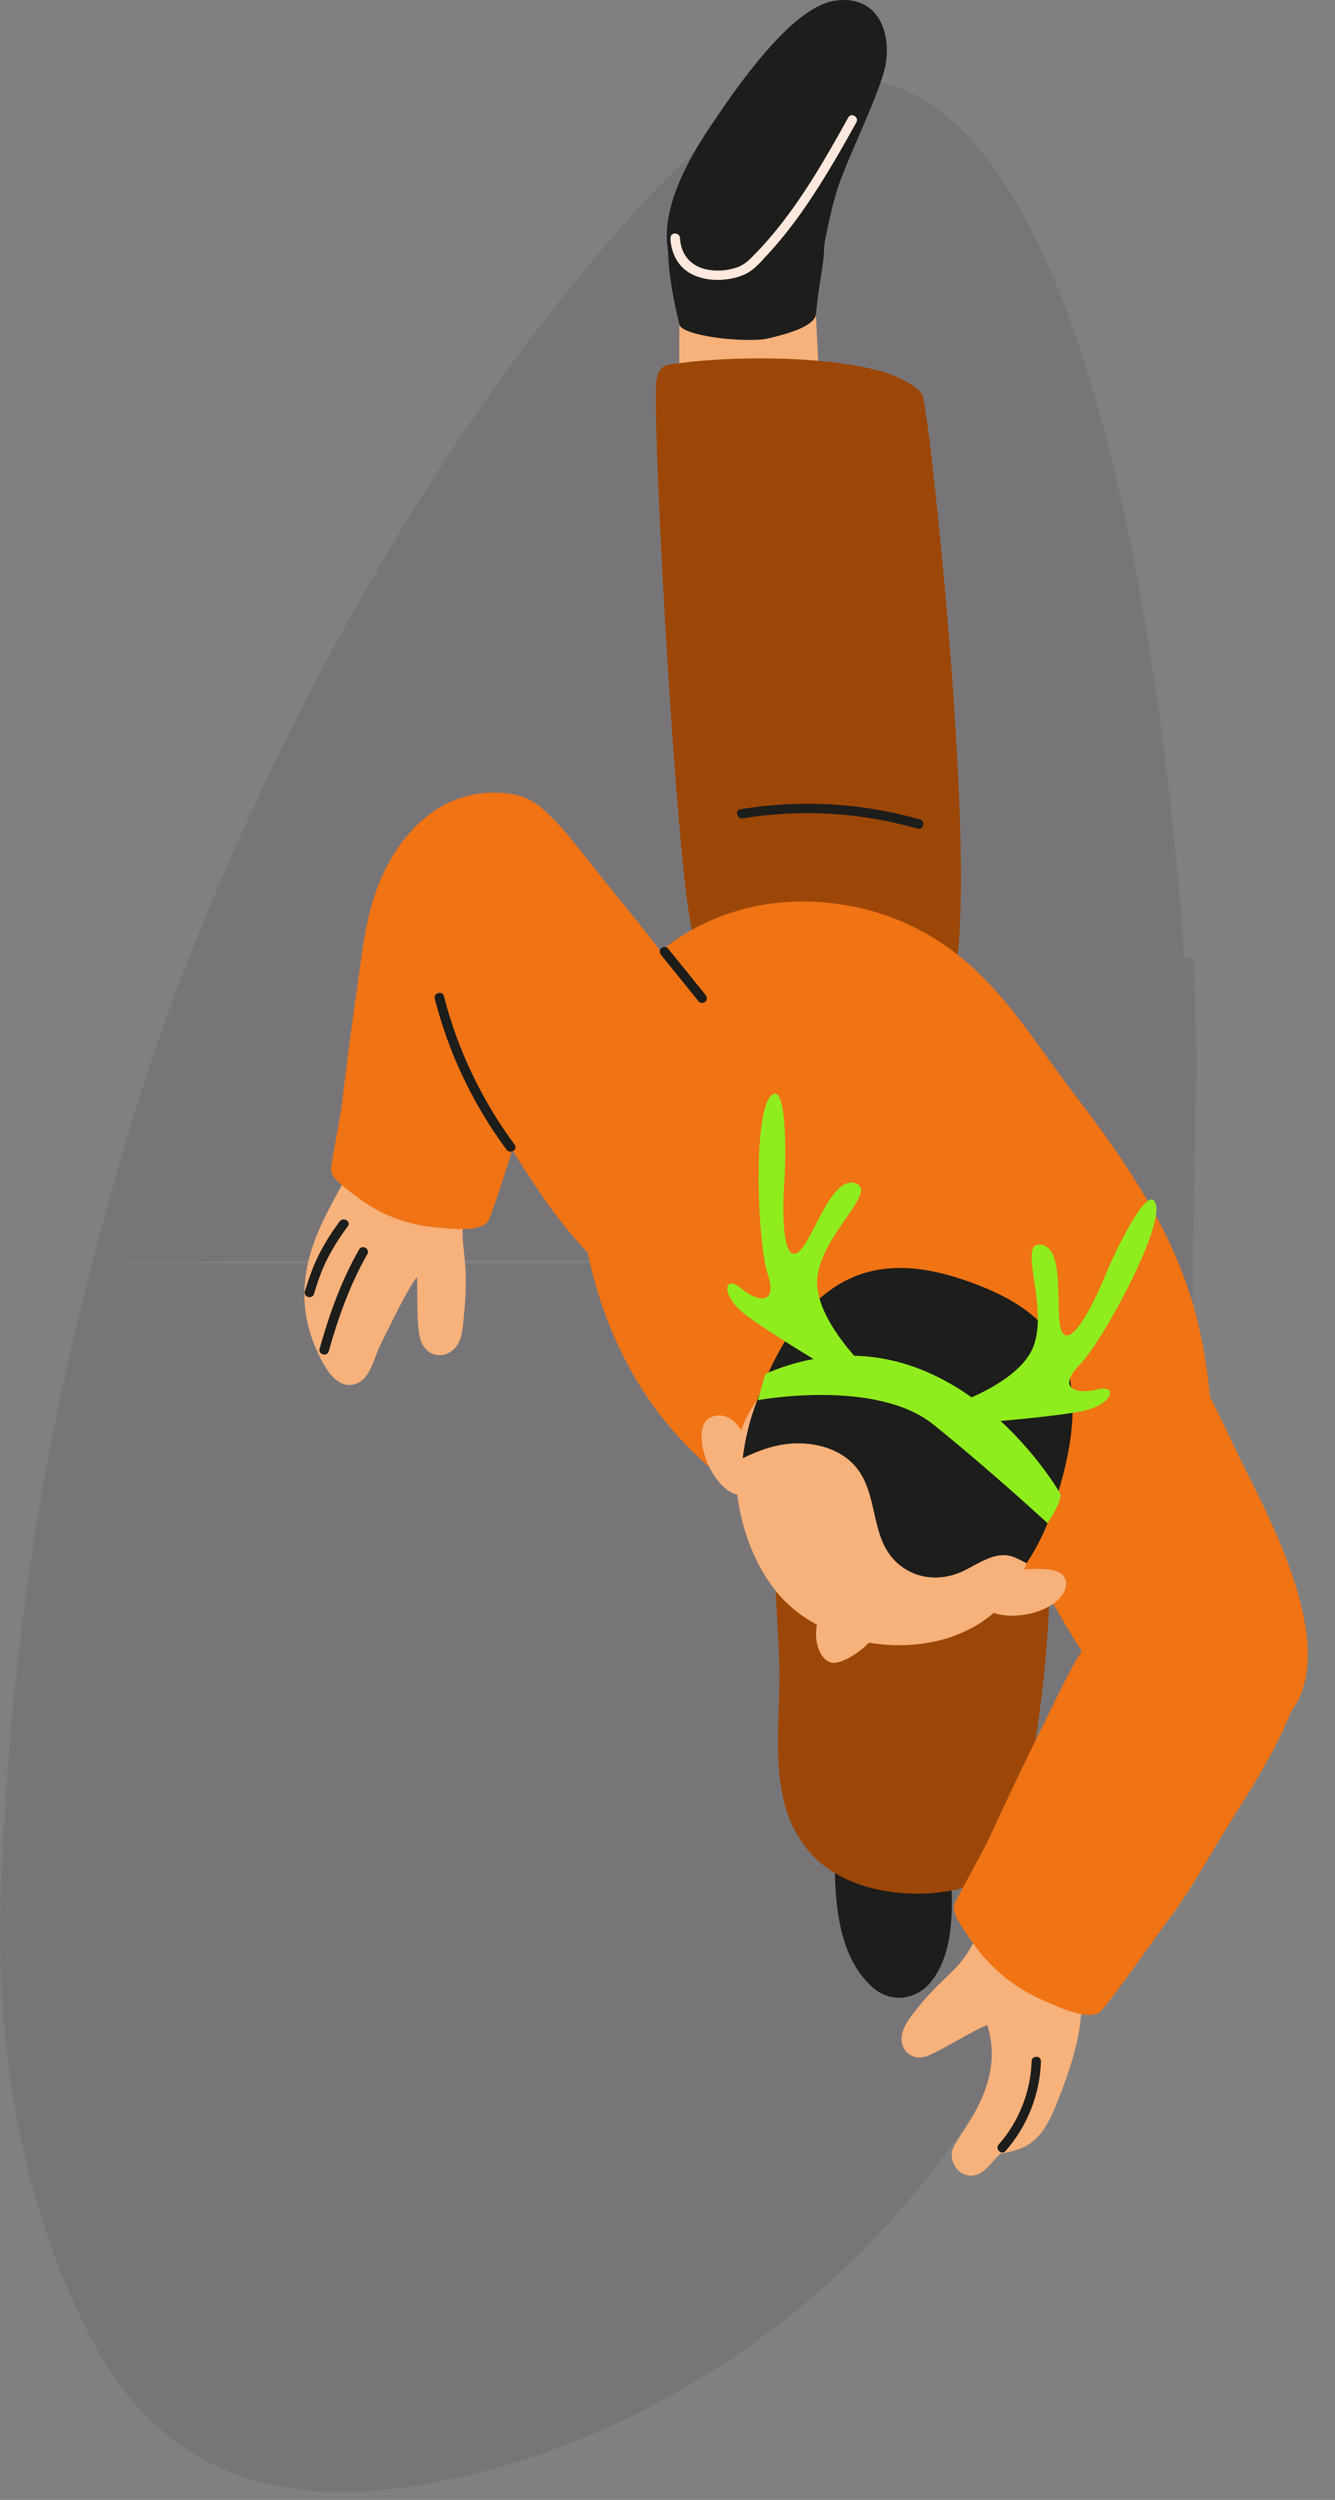 <?xml version="1.0" encoding="UTF-8"?> <svg xmlns="http://www.w3.org/2000/svg" width="47" height="88" viewBox="0 0 47 88" fill="none"><rect x="0" y="0" width="47" height="88" fill="#808080" stroke="none"/><g clip-path="url(#clip0_512_2794)"><g opacity="0.15"><path d="M42.001 44.444C41.992 41.336 42.258 37.425 42.001 33.706C41.902 33.706 41.803 33.706 41.7 33.706C40.639 19.148 37.203 1.421 28.966 2.855C28.485 2.941 28.017 3.078 27.561 3.267C25.654 4.057 23.988 5.671 22.48 7.32C15.892 14.533 10.223 24.536 6.469 34.187C5.112 37.682 4.214 40.782 3.244 44.457C12.705 44.29 38.35 44.406 42.001 44.44V44.444Z" fill="#48344A"></path></g><g opacity="0.15"><path d="M3.244 44.461C1.307 51.816 0.341 58.78 0.031 66.426C-0.226 72.858 1.096 78.422 3.36 82.595C5.383 86.326 8.879 88.442 14.677 87.493C18.972 86.789 22.803 85.055 26.153 82.749C35.374 76.4 40.042 65.426 41.661 51.979C41.876 50.197 42.018 48.282 42.005 44.44C38.354 44.406 12.83 44.526 3.248 44.457L3.244 44.461Z" fill="#48344A"></path></g><path d="M31.328 61.498C30.989 61.523 30.645 61.669 30.331 61.953C29.704 62.519 29.438 63.198 29.421 64.018C29.382 65.877 29.18 68.573 30.714 69.951C31.358 70.531 32.26 70.41 32.784 69.754C33.853 68.41 33.441 66.091 33.398 64.507C33.381 63.812 33.295 63.095 32.956 62.485C32.582 61.815 31.964 61.446 31.328 61.493V61.498Z" fill="#1D1D1B"></path><path d="M33.711 48.48C33.99 48.57 34.261 48.695 34.519 48.845C34.626 48.91 34.729 48.974 34.832 49.047C34.91 49.103 34.983 49.159 35.051 49.219C35.309 49.433 35.532 49.678 35.726 49.944C36.048 50.382 36.288 50.876 36.469 51.4C36.503 51.503 36.537 51.606 36.572 51.713C36.825 52.568 36.932 53.482 36.958 54.349C36.967 54.555 36.967 54.766 36.967 54.968C36.967 55.066 36.967 55.161 36.967 55.259C36.967 55.577 36.958 55.895 36.945 56.217C36.945 56.225 36.945 56.238 36.945 56.247C36.945 56.35 36.937 56.453 36.932 56.552C36.864 58.132 36.696 59.712 36.456 61.279C36.404 61.601 36.353 61.918 36.297 62.236C36.009 63.889 35.812 65.924 33.913 66.452C33.909 66.452 33.9 66.452 33.896 66.456C33.771 66.491 33.643 66.521 33.51 66.547C32.187 66.804 30.559 66.637 29.399 65.937C29.24 65.843 29.09 65.74 28.948 65.624C26.84 63.88 27.509 60.94 27.436 58.57C27.411 57.728 27.346 56.857 27.308 55.976C27.286 55.491 27.278 55.002 27.286 54.517C27.295 54.075 27.32 53.637 27.372 53.203C27.432 52.688 27.531 52.185 27.677 51.692C27.806 51.267 27.973 50.85 28.188 50.455C28.278 50.292 28.377 50.138 28.489 49.992C28.489 49.987 28.489 49.983 28.497 49.983C28.639 49.79 28.802 49.609 28.978 49.451C30.207 48.317 32.127 47.956 33.711 48.48Z" fill="#9C4707"></path><path d="M24.111 17.942C24.27 19.144 24.897 20.393 26.198 20.664C27.929 21.024 28.827 19.694 28.891 18.169C29.003 15.619 28.78 12.579 28.681 10.051C28.634 8.831 28.088 8.033 26.851 7.565C25.108 6.904 24.021 7.895 23.957 9.51C23.884 11.322 23.888 16.233 24.111 17.942Z" fill="#F7B17A"></path><path d="M24.997 4.469C24.095 5.809 22.841 8.071 23.846 9.677C24.482 10.695 25.749 12.184 26.99 11.922C27.87 11.738 28.725 11.3 28.674 10.914C28.639 10.652 29.107 7.779 29.494 6.616C29.902 5.392 31.062 3.13 31.195 2.177C31.354 1.03 30.847 -0.193 29.382 0.026C27.815 0.262 25.817 3.25 24.997 4.469Z" fill="#1D1D1B"></path><path d="M28.724 11.064C28.849 9.836 28.986 9.441 29.012 8.793C29.042 7.998 29.278 7.316 28.604 6.771C27.951 6.242 26.89 6.152 26.104 6.354C24.571 6.749 22.69 6.354 23.918 11.425C24.017 11.832 26.229 12.077 26.989 11.918C27.869 11.734 28.681 11.45 28.724 11.064Z" fill="#1D1D1B"></path><path d="M23.6 8.38C23.63 8.921 23.871 9.415 24.373 9.66C24.803 9.87 25.31 9.896 25.773 9.801C25.975 9.759 26.177 9.694 26.353 9.587C26.611 9.432 26.821 9.179 27.023 8.96C27.582 8.359 28.076 7.702 28.531 7.019C29.115 6.144 29.639 5.229 30.15 4.306C30.253 4.117 29.965 3.95 29.862 4.139C29.072 5.564 28.256 6.994 27.208 8.247C26.98 8.522 26.74 8.784 26.486 9.037C26.345 9.179 26.216 9.299 26.027 9.381C25.662 9.531 25.219 9.565 24.837 9.475C24.292 9.346 23.97 8.939 23.94 8.38C23.927 8.166 23.596 8.166 23.609 8.38H23.6Z" fill="#FCE8DC"></path><path d="M31.981 13.481C30.615 12.567 26.35 12.446 23.82 12.798C23.653 12.82 23.477 12.824 23.339 12.923C23.133 13.078 23.107 13.374 23.095 13.631C23.013 15.963 23.859 31.35 24.417 32.934C26.183 37.957 31.268 36.214 33.127 35.411C34.935 34.634 32.711 14.31 32.479 13.91C32.363 13.709 32.135 13.584 31.981 13.477V13.481Z" fill="#9C4707"></path><path d="M26.153 28.808C28.201 28.469 30.31 28.598 32.303 29.169C32.509 29.229 32.595 28.907 32.393 28.847C30.34 28.259 28.175 28.139 26.067 28.486C25.856 28.521 25.946 28.843 26.157 28.808H26.153Z" fill="#1D1D1B"></path><path d="M37.619 43.886C38.805 44.011 39.865 44.938 40.634 45.913C41.124 46.535 41.549 47.201 41.936 47.892C42.189 48.347 42.434 48.815 42.661 49.287C42.777 49.519 42.889 49.751 43.001 49.983C43.28 50.567 43.559 51.151 43.847 51.726C43.937 51.902 44.027 52.087 44.126 52.284C45.268 54.581 46.939 58.261 45.462 60.235C45.075 60.751 44.474 61.15 43.598 61.382C43.087 61.515 42.593 61.549 42.129 61.502C41.841 61.476 41.566 61.416 41.304 61.326C40.437 61.038 39.698 60.446 39.131 59.669C39.131 59.669 39.127 59.664 39.123 59.66C38.775 59.184 38.444 58.69 38.122 58.188C38.105 58.166 38.092 58.145 38.083 58.123C37.731 57.578 37.4 57.02 37.082 56.457C37.039 56.384 37.001 56.316 36.962 56.243C36.953 56.234 36.949 56.221 36.945 56.212C36.786 55.938 36.64 55.659 36.49 55.384C36.464 55.332 36.434 55.281 36.408 55.229C36.339 55.101 36.271 54.972 36.198 54.843C35.511 53.594 34.755 52.34 34.209 51.035C34.085 50.739 33.981 50.429 33.904 50.116C33.891 50.06 33.874 50 33.865 49.944C33.758 49.459 33.702 48.97 33.711 48.476C33.711 48.369 33.711 48.261 33.719 48.158C33.737 47.849 33.784 47.544 33.848 47.248C33.934 46.866 34.063 46.497 34.235 46.145C34.269 46.067 34.312 45.99 34.355 45.908C34.462 45.715 34.583 45.531 34.72 45.359C35.047 44.934 35.459 44.556 35.961 44.26C36.382 44.007 36.803 43.886 37.211 43.869C37.344 43.861 37.477 43.865 37.615 43.878L37.619 43.886Z" fill="#F07314"></path><path d="M37.005 67.62C37.92 68.405 38.147 69.71 38.061 70.895C38.04 71.174 38.001 71.445 37.95 71.703C37.782 72.535 37.486 73.347 37.168 74.128C36.945 74.678 36.648 75.262 36.103 75.554C35.789 75.721 35.214 75.816 35.214 75.816C34.973 76.035 34.724 76.434 34.398 76.546C33.831 76.752 33.311 76.095 33.582 75.558C33.9 74.923 35.398 73.304 34.759 71.282C34.153 71.527 33.285 72.102 32.68 72.359C32.083 72.613 31.58 72.098 31.787 71.496C31.898 71.162 32.164 70.865 32.375 70.595C32.761 70.106 33.238 69.689 33.672 69.243C33.917 68.989 34.093 68.706 34.26 68.414C34.368 68.234 34.475 68.049 34.595 67.869C34.686 67.731 34.802 67.615 34.93 67.521C35.519 67.096 36.425 67.13 36.992 67.615L37.005 67.62Z" fill="#F7B17A"></path><path d="M35.399 75.721C36.163 74.854 36.614 73.721 36.648 72.561C36.653 72.347 36.322 72.347 36.318 72.561C36.288 73.626 35.871 74.687 35.162 75.485C35.021 75.644 35.257 75.88 35.399 75.721Z" fill="#1D1D1B"></path><path d="M38.383 57.668C37.739 58.57 37.27 59.626 36.781 60.613C36.098 61.983 35.441 63.365 34.801 64.756C34.633 65.117 33.804 66.603 33.633 66.963C33.611 67.01 33.586 67.062 33.586 67.113C33.568 67.47 33.963 67.963 34.152 68.251C34.397 68.625 34.685 68.968 35.007 69.277C35.523 69.771 36.137 70.162 36.794 70.445C37.21 70.625 38.404 71.192 38.765 70.784C39.323 70.153 40.535 68.38 41.041 67.71C41.956 66.508 42.652 65.181 43.455 63.911C44.25 62.648 45.04 61.377 45.56 59.974C46.174 58.321 46.384 56.243 44.546 55.393C42.175 54.298 39.834 55.629 38.383 57.672V57.668Z" fill="#F07314"></path><path d="M14.706 39.206C15.805 39.653 16.406 40.799 16.363 41.958C16.346 42.401 16.291 42.839 16.286 43.276C16.286 43.349 16.286 43.418 16.286 43.491C16.308 43.968 16.393 44.44 16.398 44.916C16.402 45.367 16.385 45.814 16.338 46.26C16.303 46.582 16.295 46.964 16.149 47.261C15.861 47.836 15.122 47.866 14.847 47.273C14.633 46.823 14.714 45.505 14.68 44.955C14.328 45.389 13.666 46.801 13.409 47.304C13.147 47.806 13.043 48.647 12.395 48.746C11.738 48.845 11.33 47.935 11.119 47.458C10.832 46.801 10.686 46.089 10.72 45.372C10.78 44.015 11.356 42.95 12.03 41.727C12.283 41.263 12.554 40.782 12.812 40.254C13.035 39.803 13.391 39.374 13.834 39.202C14.096 39.099 14.392 39.086 14.701 39.215L14.706 39.206Z" fill="#F7B17A"></path><path d="M11.574 47.566C11.905 46.385 12.322 45.217 12.931 44.148C13.039 43.963 12.751 43.796 12.644 43.981C12.017 45.075 11.591 46.269 11.252 47.475C11.196 47.681 11.514 47.772 11.574 47.566Z" fill="#1D1D1B"></path><path d="M11.056 45.543C11.18 45.118 11.33 44.697 11.532 44.298C11.734 43.899 11.979 43.525 12.245 43.165C12.374 42.993 12.082 42.826 11.957 42.997C11.683 43.367 11.434 43.753 11.227 44.165C11.021 44.577 10.867 45.015 10.733 45.457C10.673 45.663 10.991 45.749 11.056 45.548V45.543Z" fill="#1D1D1B"></path><path d="M13.139 31.672C12.838 32.638 12.731 33.685 12.585 34.686C12.383 36.068 12.203 37.459 12.043 38.846C12.001 39.206 11.7 40.735 11.657 41.096C11.653 41.143 11.644 41.194 11.657 41.237C11.743 41.551 12.228 41.868 12.473 42.062C12.791 42.315 13.139 42.534 13.508 42.71C14.097 42.993 14.741 43.156 15.393 43.212C15.806 43.251 17.008 43.401 17.206 42.942C17.511 42.233 18.061 40.353 18.314 39.623C18.769 38.318 18.997 36.97 19.332 35.635C19.663 34.312 19.989 32.986 20.041 31.616C20.105 30.006 19.697 28.143 17.855 27.928C15.484 27.653 13.826 29.474 13.143 31.663L13.139 31.672Z" fill="#F07314"></path><path d="M19.139 28.52C19.139 28.52 19.147 28.525 19.147 28.529C19.147 28.529 19.156 28.533 19.156 28.538L19.164 28.546C19.164 28.546 19.169 28.551 19.173 28.551C19.654 28.941 20.148 29.568 20.792 30.392C21.582 31.401 22.433 32.393 23.21 33.419C23.214 33.428 23.223 33.436 23.232 33.445C23.455 33.741 23.674 34.042 23.88 34.347C23.915 34.398 23.949 34.441 23.979 34.488C23.979 34.488 23.983 34.497 23.988 34.497C24.675 35.493 25.435 36.48 26.092 37.507C26.156 37.605 26.216 37.708 26.281 37.807C26.285 37.816 26.29 37.82 26.294 37.828C26.41 38.022 26.526 38.215 26.633 38.412C27.389 39.769 27.664 41.444 27.265 42.92C27.114 43.474 26.869 43.998 26.517 44.466C26.277 44.784 25.989 45.08 25.645 45.342C25.285 45.612 24.915 45.775 24.546 45.853C24.443 45.874 24.335 45.891 24.228 45.9C22.974 45.994 21.737 45.157 20.822 44.23C20.805 44.213 20.788 44.196 20.771 44.178C19.71 43.092 18.868 41.813 18.056 40.52C18.048 40.508 18.039 40.49 18.03 40.477C17.678 39.919 17.335 39.361 16.978 38.812C16.798 38.537 16.605 38.215 16.403 37.867C16.197 37.494 15.977 37.077 15.771 36.644C15.767 36.639 15.767 36.635 15.767 36.635C14.354 33.664 13.328 29.568 16.725 28.263C17.777 27.859 18.443 27.962 19.134 28.529L19.139 28.52Z" fill="#F07314"></path><path d="M18.12 40.297C16.96 38.73 16.114 36.957 15.629 35.068C15.577 34.861 15.255 34.947 15.307 35.158C15.796 37.073 16.655 38.88 17.832 40.469C17.957 40.64 18.244 40.473 18.12 40.301V40.297Z" fill="#1D1D1B"></path><path d="M29.974 31.895C30.24 31.947 30.506 32.011 30.768 32.088C31.288 32.239 31.79 32.44 32.276 32.685C32.8 32.951 33.264 33.256 33.689 33.587C34.135 33.934 34.535 34.316 34.913 34.72C35.828 35.708 36.575 36.832 37.408 37.962C37.55 38.155 37.692 38.348 37.838 38.537C39.422 40.598 40.969 42.839 41.815 45.325C41.815 45.325 41.815 45.329 41.815 45.333C41.913 45.617 42.004 45.904 42.081 46.192C42.317 47.081 42.532 48.222 42.614 49.42C42.631 49.652 42.639 49.884 42.644 50.116C42.674 51.571 42.476 53.048 41.862 54.199V54.212C41.394 55.057 40.728 55.71 39.74 56.062C38.984 56.328 38.138 56.419 37.266 56.397C37.15 56.397 37.035 56.393 36.919 56.384H36.901C36.455 56.358 36.008 56.303 35.566 56.234C35.518 56.23 35.471 56.221 35.424 56.212C35.149 56.165 34.879 56.114 34.612 56.058C33.938 55.916 33.281 55.745 32.688 55.581C30.854 55.075 29.003 54.34 27.328 53.344C26.993 53.143 26.667 52.932 26.345 52.709C26.19 52.606 26.04 52.494 25.889 52.383C25.821 52.331 25.748 52.28 25.683 52.228C25.619 52.177 25.559 52.13 25.494 52.082C25.262 51.893 25.035 51.704 24.82 51.507C24.373 51.103 23.952 50.67 23.561 50.206C23.561 50.206 23.561 50.202 23.557 50.197C23.437 50.051 23.317 49.906 23.196 49.751C21.972 48.145 21.174 46.269 20.735 44.307C20.379 42.736 20.25 41.108 20.319 39.52C20.34 38.996 20.409 38.481 20.521 37.979C20.907 36.266 21.814 34.711 23.175 33.556C23.282 33.462 23.394 33.376 23.51 33.286C23.763 33.093 24.03 32.917 24.305 32.762C24.382 32.719 24.455 32.681 24.532 32.638C26.198 31.758 28.14 31.534 29.982 31.904L29.974 31.895Z" fill="#F07314"></path><path d="M30.069 45.458C29.987 45.479 29.905 45.505 29.824 45.539C28.316 46.119 27.792 47.944 28.514 49.416C29.089 50.601 30.051 51.653 31.185 52.224C31.649 52.46 32.182 52.58 32.684 52.46C34.505 52.018 35.63 49.15 34.638 47.475C33.784 46.037 31.653 45.024 30.069 45.458Z" fill="#F7B17A"></path><path d="M23.275 33.617C23.717 34.162 24.159 34.711 24.602 35.257C24.658 35.325 24.778 35.317 24.838 35.257C24.907 35.188 24.894 35.093 24.838 35.02C24.396 34.475 23.953 33.926 23.511 33.38C23.455 33.312 23.335 33.32 23.275 33.38C23.206 33.449 23.219 33.544 23.275 33.617Z" fill="#1D1D1B"></path><path d="M33.72 48.163C34.007 48.347 34.282 48.553 34.536 48.777C34.639 48.867 34.733 48.957 34.828 49.051C35.004 49.223 35.167 49.403 35.317 49.597C35.407 49.708 35.489 49.824 35.566 49.949C35.846 50.395 36.056 50.919 36.198 51.477C36.224 51.584 36.249 51.692 36.271 51.799C36.477 52.825 36.451 53.937 36.194 54.847C36.172 54.929 36.146 55.015 36.116 55.096C36.099 55.152 36.078 55.204 36.056 55.26C35.966 55.496 35.854 55.71 35.73 55.912C35.691 55.977 35.648 56.041 35.601 56.101C35.42 56.354 35.214 56.582 34.982 56.779C33.836 57.771 32.156 58.093 30.584 57.823C29.94 57.715 29.313 57.505 28.755 57.191C28.27 56.93 27.836 56.595 27.475 56.196C27.415 56.127 27.355 56.058 27.299 55.985C26.59 55.096 26.122 53.881 25.963 52.671C25.963 52.654 25.963 52.641 25.959 52.623C25.942 52.499 25.929 52.374 25.924 52.25C25.877 51.614 25.924 50.988 26.075 50.425C26.079 50.404 26.088 50.378 26.096 50.356C26.126 50.249 26.174 50.142 26.221 50.03C26.221 50.03 26.221 50.029 26.221 50.026C26.564 49.27 27.273 48.468 27.78 48.081C27.866 48.017 27.956 47.952 28.042 47.896C29.833 46.733 32.015 47.081 33.711 48.167L33.72 48.163Z" fill="#F7B17A"></path><path d="M30.708 56.47C30.253 55.556 29.145 56.346 28.84 56.964C28.625 57.393 28.707 58.299 29.218 58.51C29.587 58.66 30.442 58.05 30.652 57.741C30.854 57.445 30.987 57.02 30.708 56.47Z" fill="#F7B17A"></path><path d="M37.352 55.392C37.249 55.315 37.111 55.281 36.965 55.255C36.407 55.169 34.444 55.212 34.59 56.346C34.668 56.959 35.896 56.994 36.656 56.68C36.935 56.564 37.253 56.393 37.425 56.105C37.597 55.817 37.541 55.56 37.395 55.422C37.382 55.41 37.369 55.401 37.356 55.388L37.352 55.392Z" fill="#F7B17A"></path><path d="M26.565 52.374C26.616 52.254 26.625 52.112 26.616 51.97C26.586 51.408 26.131 49.497 25.053 49.875C24.469 50.081 24.688 51.288 25.156 51.962C25.328 52.211 25.564 52.486 25.878 52.593C26.195 52.7 26.436 52.593 26.539 52.421C26.548 52.408 26.556 52.391 26.56 52.374H26.565Z" fill="#F7B17A"></path><path d="M31.801 55.186C30.568 54.349 31.002 52.7 30.143 51.653C29.649 51.052 28.842 50.803 28.081 50.807C27.403 50.807 26.75 51.035 26.149 51.331C26.217 50.76 26.346 50.18 26.544 49.605C28.335 44.47 31.101 44.071 33.995 45.075C36.89 46.084 38.926 47.789 37.023 53.241C36.796 53.89 36.499 54.491 36.143 55.027C36.014 54.963 35.885 54.894 35.752 54.834C35.06 54.529 34.434 55.075 33.837 55.337C33.175 55.624 32.415 55.607 31.801 55.186Z" fill="#1D1D1B"></path><path d="M37.331 52.58C37.331 52.58 33.362 45.616 26.946 48.36L26.68 49.287C26.68 49.287 30.837 48.51 32.873 50.154C34.909 51.799 36.88 53.619 36.88 53.619C36.88 53.619 37.378 52.885 37.335 52.58H37.331Z" fill="#90ED1D"></path><path d="M30.748 48.424C30.748 48.424 28.562 46.454 28.781 44.913C29 43.371 30.967 41.894 30.091 41.645C29.215 41.401 28.562 43.865 28.051 44.11C27.54 44.354 27.54 42.628 27.613 41.581C27.686 40.533 27.686 37.884 27.102 38.623C26.518 39.361 26.664 43.736 27.029 44.848C27.394 45.96 26.664 45.836 26.08 45.342C25.495 44.848 25.349 45.587 26.226 46.265C27.102 46.943 29.507 48.36 29.507 48.36L30.748 48.42V48.424Z" fill="#90ED1D"></path><path d="M33.089 49.605C33.089 49.605 35.924 48.802 36.409 47.325C36.895 45.848 35.786 43.65 36.68 43.818C37.573 43.985 37.071 46.484 37.418 46.93C37.766 47.377 38.531 45.831 38.93 44.856C39.33 43.882 40.502 41.508 40.7 42.431C40.897 43.354 38.827 47.209 38.007 48.047C37.191 48.879 37.895 49.094 38.638 48.909C39.381 48.725 39.184 49.455 38.097 49.674C37.01 49.893 34.227 50.103 34.227 50.103L33.089 49.609V49.605Z" fill="#90ED1D"></path></g><defs><clipPath id="clip0_512_2794"><rect width="46.041" height="87.717" fill="white" transform="matrix(-1 0 0 1 46.041 0)"></rect></clipPath></defs></svg> 